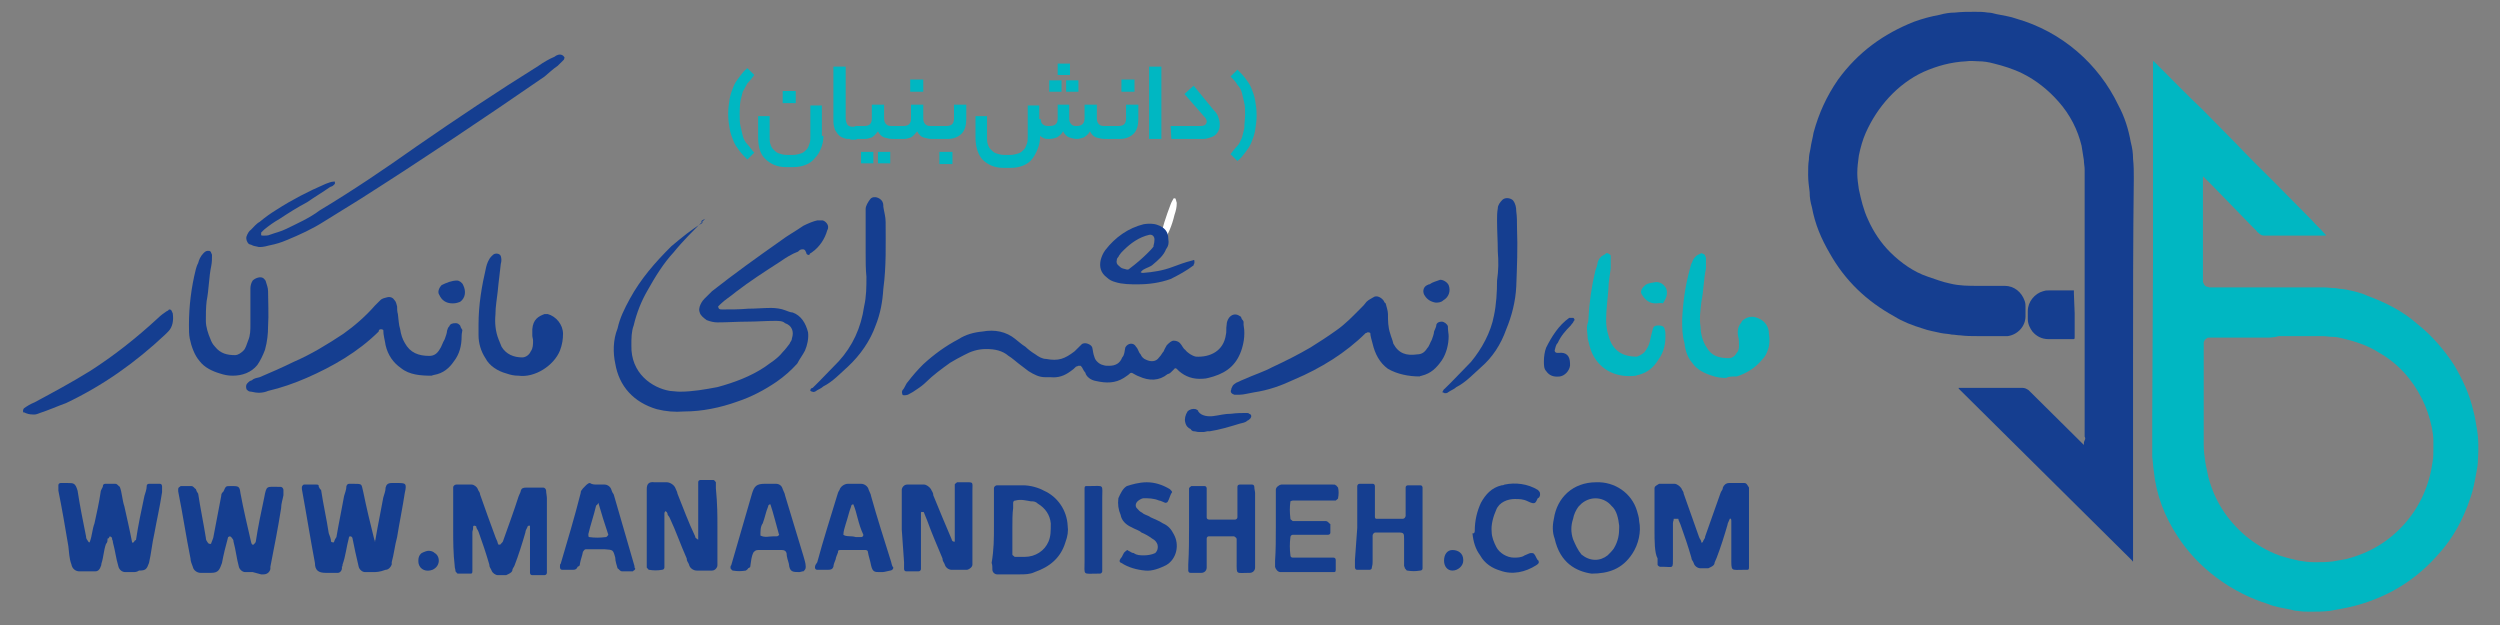 <svg xmlns="http://www.w3.org/2000/svg" xmlns:xlink="http://www.w3.org/1999/xlink" width="140" height="35" xml:space="preserve"><rect width="100%" height="100%" fill="#808080" stroke="none"/>  <g transform="translate(-721 -233)">    <path d="M119.493 14.494C119.493 10.828 119.493 7.162 119.493 3.496 119.493 3.41 119.493 3.368 119.493 3.325L119.493 3.325C119.493 3.325 119.493 3.325 119.536 3.325 119.578 3.368 119.621 3.41 119.664 3.453 120.516 4.306 121.369 5.201 122.222 6.011 122.861 6.65 123.5 7.332 124.097 7.929 124.779 8.654 125.504 9.379 126.229 10.103L128.318 12.235C128.531 12.491 128.787 12.704 129 12.96 129.042 13.002 129.042 13.002 129.085 13.045 129.085 13.045 129.085 13.045 129.085 13.088 129.085 13.13 129.085 13.088 129.085 13.088 129.042 13.088 128.957 13.088 128.957 13.088L126.612 13.088C126.357 13.088 126.058 13.088 125.802 13.088 125.76 13.088 125.717 13.088 125.675 13.088 125.547 13.088 125.461 13.045 125.376 12.96 125.334 12.917 125.248 12.874 125.248 12.832 125.163 12.746 125.12 12.704 125.035 12.619 124.268 11.809 123.5 11.041 122.733 10.231 122.605 10.103 122.435 9.933 122.307 9.805L122.307 9.805C122.264 9.762 122.264 9.762 122.264 9.805L122.264 9.805C122.264 9.848 122.264 9.89 122.264 9.933 122.264 10.7 122.264 11.468 122.264 12.192 122.264 13.301 122.264 14.324 122.264 15.432 122.264 15.518 122.264 15.56 122.264 15.603 122.264 15.645 122.264 15.731 122.307 15.773 122.349 15.901 122.435 15.944 122.477 15.944 122.52 15.944 122.605 15.986 122.605 15.986 122.648 15.986 122.733 15.986 122.733 15.986 123.287 15.986 123.841 15.986 124.353 15.986 125.461 15.986 126.527 15.986 127.636 15.986 128.062 15.986 128.488 15.986 128.957 15.986 129.17 15.986 129.383 16.029 129.639 16.029 129.81 16.072 130.023 16.072 130.236 16.114 130.62 16.2 131.046 16.285 131.387 16.455 132.41 16.839 133.348 17.308 134.158 18.033 134.968 18.672 135.65 19.482 136.204 20.335 136.673 21.145 137.057 21.955 137.27 22.893 137.355 23.191 137.398 23.489 137.441 23.745 137.568 24.385 137.568 25.024 137.526 25.663 137.526 25.877 137.483 26.133 137.441 26.346 137.355 26.815 137.27 27.326 137.1 27.795 136.716 28.946 136.162 30.012 135.352 30.907 134.286 32.143 133.007 33.039 131.43 33.593 130.961 33.763 130.449 33.891 129.98 33.977 129.767 34.019 129.511 34.062 129.298 34.104 128.915 34.147 128.573 34.147 128.19 34.147 127.977 34.147 127.763 34.147 127.55 34.104 127.422 34.104 127.209 34.062 127.081 34.019 126.698 33.934 126.271 33.891 125.888 33.721 123.841 33.081 122.008 31.717 120.857 29.927 120.133 28.818 119.664 27.582 119.536 26.26 119.493 26.005 119.493 25.749 119.451 25.493 119.451 25.323 119.451 25.109 119.451 24.896 119.451 24.342 119.451 23.788 119.451 23.276L119.493 14.494 119.493 14.494ZM125.76 18.8C124.779 18.8 123.756 18.8 122.776 18.8 122.69 18.8 122.648 18.8 122.605 18.8 122.563 18.8 122.477 18.8 122.477 18.843 122.392 18.885 122.349 18.928 122.349 18.971 122.307 19.013 122.307 19.098 122.307 19.098 122.307 19.184 122.307 19.226 122.307 19.312 122.307 20.164 122.307 21.102 122.307 21.955 122.307 22.893 122.307 23.873 122.307 24.811 122.307 25.152 122.349 25.408 122.392 25.749 122.435 26.047 122.52 26.346 122.563 26.601 122.904 27.923 123.586 28.989 124.609 29.884 125.163 30.353 125.802 30.737 126.485 30.992 126.868 31.12 127.209 31.206 127.593 31.291 127.849 31.333 128.147 31.376 128.403 31.376 128.446 31.376 128.488 31.376 128.531 31.376 128.872 31.376 129.128 31.376 129.469 31.333 129.724 31.291 129.938 31.248 130.193 31.206 131.515 30.864 132.581 30.225 133.476 29.202 134.329 28.221 134.84 27.028 135.011 25.749 135.053 25.536 135.053 25.28 135.053 25.067 135.053 24.896 135.053 24.726 135.053 24.555 135.053 24.299 135.011 24.086 134.968 23.83 134.84 23.234 134.67 22.722 134.414 22.21 133.86 21.102 133.05 20.207 131.984 19.61 131.387 19.226 130.705 19.013 130.023 18.843 129.852 18.8 129.639 18.757 129.469 18.757 129.298 18.757 129.085 18.715 128.872 18.715 128.488 18.715 128.19 18.715 127.806 18.715 127.38 18.715 126.953 18.715 126.485 18.715 126.186 18.8 125.973 18.8 125.76 18.8L125.76 18.8Z" fill="#00B7C2" transform="matrix(1.009 0 0 1 721 233.107)"></path>    <path d="M118.385 20.164C118.385 23.83 118.385 27.539 118.385 31.206 118.385 31.248 118.385 31.333 118.385 31.333L118.385 31.333 118.385 31.333C118.385 31.333 118.342 31.333 118.342 31.291 118.3 31.248 118.257 31.206 118.214 31.163L108.836 21.784C108.793 21.741 108.75 21.699 108.708 21.656 108.708 21.656 108.708 21.656 108.708 21.614 108.708 21.571 108.708 21.614 108.708 21.614 108.75 21.614 108.793 21.614 108.793 21.614L112.203 21.614C112.203 21.614 112.203 21.614 112.246 21.614 112.374 21.614 112.459 21.656 112.587 21.741L112.63 21.784C112.758 21.912 112.843 21.997 112.971 22.125 113.738 22.893 114.505 23.66 115.273 24.427 115.315 24.47 115.358 24.512 115.401 24.555L115.401 24.555C115.486 24.64 115.571 24.726 115.656 24.811L115.656 24.811 115.656 24.811C115.656 24.811 115.656 24.811 115.656 24.768 115.656 24.683 115.656 24.64 115.699 24.555 115.742 24.47 115.742 24.427 115.699 24.342 115.699 24.214 115.699 24.172 115.699 24.044 115.699 20.846 115.699 17.649 115.699 14.494 115.699 12.96 115.699 11.468 115.699 9.933 115.699 9.762 115.699 9.549 115.699 9.379 115.699 9.208 115.656 9.038 115.656 8.867 115.614 8.569 115.571 8.313 115.529 8.057 115.315 7.162 114.889 6.309 114.25 5.585 113.695 4.945 113.013 4.391 112.246 4.007 111.734 3.751 111.18 3.581 110.669 3.453 110.37 3.368 110.072 3.325 109.816 3.325 109.603 3.325 109.347 3.283 109.134 3.325 108.281 3.368 107.514 3.581 106.747 3.922 105.297 4.604 104.189 5.883 103.549 7.332 103.379 7.716 103.251 8.185 103.166 8.611 103.123 8.952 103.08 9.251 103.08 9.592 103.08 9.89 103.123 10.189 103.166 10.487 103.294 11.084 103.421 11.638 103.677 12.192 103.976 12.874 104.402 13.514 104.914 14.025 105.51 14.622 106.235 15.134 107.002 15.39 107.386 15.518 107.812 15.688 108.239 15.773 108.75 15.901 109.262 15.901 109.773 15.901 110.114 15.901 110.413 15.901 110.754 15.901 110.924 15.901 111.095 15.901 111.265 15.901 111.777 15.901 112.203 16.242 112.374 16.754 112.417 16.882 112.417 16.967 112.417 17.095 112.417 17.265 112.417 17.479 112.417 17.606 112.417 18.161 111.99 18.63 111.436 18.715 111.351 18.715 111.308 18.715 111.265 18.715 110.754 18.715 110.242 18.715 109.731 18.715 109.39 18.715 109.134 18.715 108.793 18.672 108.665 18.672 108.452 18.63 108.324 18.63 108.153 18.587 107.94 18.587 107.727 18.544 107.386 18.459 107.045 18.416 106.704 18.288 106.15 18.118 105.596 17.905 105.127 17.606 103.592 16.754 102.398 15.603 101.546 14.068 101.077 13.258 100.736 12.448 100.565 11.51 100.48 11.212 100.437 10.956 100.437 10.658 100.395 10.317 100.352 10.018 100.352 9.677 100.352 9.379 100.352 9.08 100.395 8.825 100.395 8.611 100.437 8.441 100.48 8.228 100.523 7.887 100.608 7.631 100.651 7.332 100.949 6.224 101.375 5.286 102.015 4.348 103.123 2.814 104.53 1.79 106.235 1.108 106.704 0.938 107.173 0.81 107.642 0.725 107.94 0.639 108.239 0.597 108.495 0.597 108.878 0.554 109.219 0.554 109.603 0.554 109.859 0.554 110.072 0.554 110.328 0.597 110.456 0.597 110.669 0.639 110.797 0.682 111.18 0.767 111.564 0.81 111.905 0.938 114.42 1.663 116.466 3.453 117.575 5.798 117.916 6.437 118.129 7.119 118.257 7.844 118.342 8.185 118.385 8.441 118.385 8.782 118.427 9.166 118.427 9.507 118.427 9.89 118.385 13.343 118.385 16.754 118.385 20.164L118.385 20.164Z" fill="#153E90" transform="matrix(1.009 0 0 1 721 233.107)"></path>    <path d="M115.145 17.436C115.145 17.862 115.145 18.288 115.145 18.757 115.145 18.885 115.145 18.885 115.017 18.885 114.591 18.885 114.164 18.885 113.695 18.885 113.312 18.885 113.013 18.715 112.8 18.459 112.672 18.288 112.544 18.033 112.544 17.777 112.544 17.606 112.544 17.436 112.544 17.308 112.544 16.796 112.928 16.328 113.397 16.2 113.525 16.157 113.568 16.157 113.695 16.157 114.122 16.157 114.548 16.157 115.017 16.157 115.06 16.157 115.06 16.157 115.102 16.157L115.102 16.157 115.102 16.2C115.102 16.242 115.102 16.285 115.102 16.328L115.145 17.436 115.145 17.436Z" fill="#153E90" transform="matrix(1.009 0 0 1 721 233.107)"></path>    <path d="M25.152 29.543C25.152 28.946 25.152 28.221 25.152 27.582 25.152 27.454 25.152 27.326 25.152 27.198 25.152 27.07 25.28 27.028 25.323 27.028 25.621 27.028 25.919 27.028 26.175 27.028 26.303 27.028 26.474 27.156 26.516 27.284 26.559 27.411 26.644 27.454 26.644 27.582 26.942 28.434 27.198 29.159 27.497 29.969 27.539 30.097 27.625 30.225 27.625 30.31L27.667 30.395C27.71 30.395 27.795 30.395 27.795 30.353 27.838 30.31 27.923 30.225 27.923 30.182 28.221 29.33 28.52 28.52 28.776 27.71 28.818 27.582 28.904 27.454 28.904 27.369 28.946 27.241 29.031 27.198 29.202 27.198 29.5 27.198 29.799 27.198 30.14 27.198 30.268 27.198 30.31 27.326 30.31 27.369 30.31 27.497 30.353 27.667 30.353 27.795 30.353 28.648 30.353 29.372 30.353 30.225 30.353 30.694 30.353 31.163 30.353 31.632 30.353 31.76 30.353 31.802 30.353 31.973 30.353 32.016 30.31 32.101 30.225 32.101 29.969 32.101 29.799 32.101 29.543 32.101 29.415 32.101 29.415 31.973 29.415 31.973 29.415 31.845 29.415 31.802 29.415 31.632 29.415 31.035 29.415 30.353 29.415 29.799 29.415 29.671 29.415 29.543 29.415 29.458L29.415 29.33C29.372 29.33 29.287 29.33 29.287 29.372 29.244 29.5 29.159 29.585 29.159 29.713 28.989 30.31 28.776 30.992 28.562 31.547 28.52 31.674 28.434 31.717 28.434 31.845 28.392 31.973 28.264 32.016 28.093 32.101 27.966 32.101 27.752 32.101 27.625 32.101 27.497 32.101 27.326 31.973 27.284 31.845 27.241 31.717 27.156 31.674 27.156 31.504 26.985 30.907 26.772 30.268 26.559 29.671 26.516 29.543 26.431 29.5 26.431 29.372 26.431 29.372 26.388 29.33 26.303 29.33 26.303 29.33 26.303 29.33 26.26 29.372 26.26 29.5 26.26 29.543 26.218 29.671 26.218 30.268 26.218 30.95 26.218 31.504 26.218 31.632 26.218 31.76 26.218 31.888 26.218 32.016 26.175 32.016 26.09 32.016 25.834 32.016 25.621 32.016 25.408 32.016 25.365 32.016 25.365 31.973 25.28 31.888 25.28 31.76 25.237 31.717 25.237 31.589 25.152 30.864 25.152 30.182 25.152 29.543Z" fill="#153E90" transform="matrix(1.009 0 0 1 721 233.107)"></path>    <path d="M91.826 29.585C91.826 28.989 91.826 28.264 91.826 27.625 91.826 27.497 91.826 27.369 91.826 27.241 91.826 27.113 91.954 27.07 92.082 26.985 92.38 26.985 92.636 26.985 92.934 26.985 93.062 26.985 93.233 27.113 93.318 27.241 93.361 27.369 93.446 27.411 93.446 27.539 93.744 28.392 94 29.117 94.299 29.969 94.341 30.097 94.427 30.14 94.427 30.268 94.427 30.268 94.469 30.31 94.469 30.268 94.469 30.268 94.512 30.268 94.512 30.225 94.554 30.097 94.64 30.055 94.64 29.927 94.938 29.074 95.194 28.349 95.492 27.497 95.535 27.369 95.62 27.326 95.62 27.198 95.663 27.07 95.791 26.942 95.961 26.942 96.26 26.942 96.558 26.942 96.814 26.942 96.942 26.942 96.984 27.07 97.07 27.198 97.07 27.326 97.07 27.369 97.07 27.497 97.07 28.818 97.07 30.182 97.07 31.504 97.07 31.632 97.07 31.632 97.07 31.674 97.07 31.802 97.027 31.802 96.942 31.802 96.899 31.802 96.814 31.802 96.814 31.802 96.046 31.802 96.089 31.93 96.089 31.078 96.089 30.481 96.089 29.756 96.089 29.074 96.089 29.031 96.089 28.946 96.046 28.946 96.046 28.904 96.004 28.946 96.004 28.946 95.961 29.074 95.876 29.202 95.876 29.287 95.705 29.884 95.492 30.566 95.279 31.12 95.236 31.248 95.151 31.376 95.151 31.461 95.109 31.589 94.981 31.632 94.81 31.717 94.682 31.717 94.512 31.717 94.384 31.717 94.213 31.717 94.043 31.589 94 31.419 93.957 31.291 93.872 31.248 93.872 31.12 93.702 30.523 93.489 29.884 93.275 29.287 93.233 29.159 93.148 29.031 93.148 28.946L92.934 28.946 92.892 28.946C92.892 29.074 92.849 29.074 92.849 29.202 92.849 29.799 92.849 30.438 92.849 31.035 92.849 31.802 92.892 31.632 92.252 31.632 92.21 31.632 92.124 31.632 92.124 31.632 92.124 31.632 91.996 31.589 91.996 31.504 91.996 31.376 91.996 31.333 91.996 31.163 91.826 30.864 91.826 30.182 91.826 29.585Z" fill="#153E90" transform="matrix(1.009 0 0 1 721 233.107)"></path>    <path d="M14.025 31.93C13.898 31.93 13.727 31.93 13.599 31.93 13.471 31.93 13.301 31.802 13.258 31.632 13.13 31.163 13.088 30.694 12.96 30.225 12.96 30.097 12.917 30.097 12.832 29.969 12.832 29.969 12.789 29.969 12.789 29.927 12.746 29.927 12.746 29.927 12.661 29.969 12.533 30.438 12.405 30.95 12.32 31.419 12.192 31.76 12.15 31.973 11.723 31.973 11.553 31.973 11.297 31.973 11.127 31.973 10.956 31.973 10.743 31.845 10.7 31.632 10.658 31.504 10.572 31.333 10.572 31.163 10.317 29.884 10.146 28.69 9.89 27.411 9.89 27.369 9.89 27.284 9.89 27.284 9.89 27.156 10.018 27.156 10.018 27.113 10.189 27.113 10.402 27.113 10.615 27.113 10.743 27.113 10.786 27.241 10.871 27.284 10.913 27.411 10.913 27.411 10.999 27.539 11.127 28.392 11.297 29.202 11.425 30.012 11.425 30.14 11.468 30.182 11.553 30.31 11.553 30.31 11.595 30.353 11.681 30.353 11.681 30.353 11.723 30.353 11.723 30.31 11.766 30.182 11.851 30.012 11.851 29.927 11.979 29.202 12.15 28.392 12.278 27.667 12.278 27.539 12.32 27.497 12.405 27.411 12.533 27.113 12.533 27.113 12.789 27.113L12.917 27.113C13.258 27.113 13.301 27.156 13.343 27.497 13.514 28.434 13.727 29.33 13.94 30.268 13.983 30.395 13.983 30.395 14.068 30.395 14.111 30.353 14.196 30.268 14.196 30.225 14.324 29.372 14.494 28.562 14.665 27.752 14.793 27.07 14.793 27.156 15.432 27.156 15.475 27.156 15.56 27.156 15.56 27.156 15.688 27.156 15.731 27.284 15.731 27.326L15.731 27.326C15.731 27.454 15.731 27.497 15.731 27.625 15.688 27.88 15.603 28.093 15.603 28.349 15.432 29.458 15.219 30.523 15.006 31.632 15.006 31.674 15.006 31.76 15.006 31.76 14.963 31.93 14.835 32.058 14.622 32.058 14.58 32.058 14.494 32.058 14.494 32.058L14.025 31.93 14.025 31.93Z" fill="#153E90" transform="matrix(1.009 0 0 1 721 233.107)"></path>    <path d="M20.676 31.93C20.548 31.93 20.377 31.93 20.25 31.93 20.122 31.93 19.951 31.802 19.908 31.632 19.78 31.078 19.653 30.523 19.567 30.055 19.567 30.012 19.525 29.927 19.439 29.927L19.397 29.927C19.397 29.969 19.354 29.969 19.354 30.055 19.226 30.523 19.184 31.035 19.013 31.504 19.013 31.547 19.013 31.632 18.971 31.632 19.013 31.802 18.885 31.973 18.757 31.973 18.502 31.973 18.288 31.973 18.075 31.973 17.692 31.973 17.479 31.845 17.479 31.419 17.223 30.055 17.01 28.69 16.754 27.284 16.754 27.241 16.754 27.156 16.754 27.156 16.754 27.156 16.796 27.028 16.882 27.028 17.137 27.028 17.351 27.028 17.564 27.028 17.692 27.028 17.692 27.07 17.692 27.156 17.734 27.198 17.734 27.284 17.82 27.326 17.947 28.179 18.118 28.904 18.246 29.756 18.288 29.884 18.374 30.055 18.374 30.225 18.374 30.225 18.416 30.268 18.502 30.268 18.502 30.268 18.544 30.268 18.544 30.225 18.587 30.097 18.587 30.097 18.672 29.969 18.8 29.202 18.971 28.392 19.098 27.667 19.141 27.497 19.226 27.326 19.226 27.113 19.269 26.985 19.354 26.985 19.397 26.985 19.482 26.985 19.525 26.985 19.567 26.985 20.164 26.985 20.036 26.985 20.164 27.454 20.335 28.307 20.548 29.202 20.761 30.055 20.761 30.097 20.804 30.182 20.804 30.182 20.804 30.31 20.804 30.182 20.846 30.182L20.804 30.182C20.804 30.182 20.846 30.14 20.846 30.055 20.974 29.287 21.145 28.477 21.273 27.752 21.315 27.582 21.401 27.411 21.401 27.198 21.443 27.028 21.528 26.942 21.741 26.942L22.04 26.942C22.509 26.942 22.594 26.942 22.466 27.497 22.338 28.349 22.168 29.159 22.04 29.969 21.912 30.438 21.869 30.907 21.741 31.376 21.741 31.419 21.741 31.504 21.741 31.504 21.699 31.632 21.571 31.802 21.401 31.802 21.059 31.93 20.889 31.93 20.676 31.93L20.676 31.93Z" fill="#153E90" transform="matrix(1.009 0 0 1 721 233.107)"></path>    <path d="M7.375 31.93C7.247 31.93 7.077 31.93 6.949 31.93 6.778 31.93 6.608 31.802 6.565 31.589 6.437 31.163 6.395 30.737 6.267 30.268 6.267 30.14 6.224 30.14 6.224 30.097 6.224 29.969 6.181 29.969 6.096 29.927 6.054 29.969 6.054 30.055 5.968 30.055 5.968 30.182 5.968 30.268 5.883 30.353 5.755 30.694 5.755 31.078 5.627 31.461 5.627 31.589 5.585 31.589 5.585 31.632 5.542 31.76 5.457 31.888 5.286 31.888L5.244 31.888C4.945 31.888 4.689 31.888 4.391 31.888 4.22 31.888 4.007 31.76 3.965 31.504 3.837 31.163 3.837 30.822 3.794 30.481 3.624 29.458 3.453 28.434 3.24 27.369 3.24 27.241 3.24 27.198 3.24 27.07 3.24 26.942 3.368 26.942 3.368 26.942 3.496 26.942 3.624 26.942 3.751 26.942 4.093 26.942 4.178 26.942 4.306 27.369 4.434 28.221 4.604 29.074 4.775 29.927 4.775 30.055 4.817 30.097 4.902 30.225 4.902 30.225 4.902 30.225 4.945 30.268 4.945 30.268 4.988 30.268 4.988 30.225 5.116 29.884 5.116 29.543 5.244 29.202 5.371 28.605 5.499 28.051 5.585 27.454 5.585 27.326 5.712 27.198 5.712 27.113 5.712 26.985 5.84 26.985 5.84 26.985 6.011 26.985 6.181 26.985 6.395 26.985 6.522 26.985 6.565 27.113 6.65 27.156 6.778 27.497 6.778 27.88 6.906 28.264 7.034 28.861 7.205 29.585 7.332 30.268 7.332 30.268 7.332 30.31 7.375 30.268L7.418 30.268C7.46 30.225 7.46 30.14 7.546 30.14 7.673 29.287 7.844 28.477 8.015 27.667 8.057 27.497 8.142 27.326 8.142 27.113 8.142 26.985 8.27 26.985 8.27 26.985 8.441 26.985 8.697 26.985 8.867 26.985 8.995 26.985 8.995 27.113 8.995 27.156 8.995 27.284 8.995 27.326 8.995 27.454 8.867 28.307 8.697 29.031 8.569 29.756 8.441 30.31 8.398 30.864 8.27 31.419 8.142 31.76 8.1 31.845 7.716 31.845 7.588 31.93 7.503 31.93 7.375 31.93L7.375 31.93Z" fill="#153E90" transform="matrix(1.009 0 0 1 721 233.107)"></path>    <path d="M39.817 29.33C39.817 29.927 39.817 30.609 39.817 31.163 39.817 31.291 39.817 31.419 39.817 31.547 39.817 31.674 39.689 31.845 39.518 31.845 39.22 31.845 38.922 31.845 38.666 31.845 38.495 31.845 38.282 31.717 38.239 31.504 38.197 31.376 38.112 31.333 38.112 31.163 37.771 30.395 37.515 29.628 37.174 28.904 37.131 28.776 37.046 28.776 37.046 28.648 37.003 28.52 36.918 28.52 36.918 28.52 36.918 28.562 36.875 28.562 36.875 28.648 36.875 28.776 36.875 28.904 36.875 29.031 36.875 29.799 36.875 30.609 36.875 31.333 36.875 31.461 36.875 31.504 36.875 31.674 36.875 31.717 36.833 31.802 36.748 31.802 36.492 31.845 36.279 31.845 36.023 31.802 35.98 31.802 35.98 31.76 35.895 31.674 35.895 31.547 35.895 31.504 35.895 31.376 35.895 30.779 35.895 30.14 35.895 29.543L35.895 27.454C35.895 27.326 35.895 27.326 35.895 27.284 35.895 26.985 36.023 26.857 36.321 26.9 36.577 26.9 36.79 26.9 37.003 26.9 37.174 26.9 37.387 27.028 37.472 27.198 37.515 27.326 37.6 27.454 37.6 27.539 37.941 28.392 38.197 29.117 38.581 29.927 38.581 30.055 38.709 30.055 38.709 30.097 38.751 30.097 38.751 30.14 38.751 30.097 38.751 29.969 38.751 29.927 38.751 29.799 38.751 28.946 38.751 28.093 38.751 27.241 38.751 27.113 38.751 27.07 38.751 26.9 38.751 26.772 38.879 26.772 38.879 26.772 39.05 26.772 39.263 26.772 39.476 26.772 39.518 26.772 39.604 26.772 39.604 26.772 39.646 26.772 39.732 26.9 39.732 26.9 39.732 27.028 39.732 27.07 39.732 27.241 39.817 28.136 39.817 28.776 39.817 29.33Z" fill="#153E90" transform="matrix(1.009 0 0 1 721 233.107)"></path>    <path d="M50.048 29.543 50.048 27.71C50.048 27.582 50.048 27.454 50.048 27.326 50.048 27.198 50.176 27.028 50.347 27.028 50.645 27.028 50.943 27.028 51.284 27.028 51.412 27.028 51.583 27.156 51.668 27.284 51.711 27.411 51.796 27.454 51.796 27.625 52.137 28.477 52.478 29.287 52.819 30.097 52.819 30.14 52.862 30.225 52.947 30.225 52.99 30.225 52.99 30.225 52.99 30.225 52.99 30.097 52.99 30.055 52.99 29.927 52.99 29.074 52.99 28.221 52.99 27.369 52.99 27.241 52.99 27.198 52.99 27.028 52.99 26.985 53.032 26.985 53.117 26.9 53.245 26.9 53.373 26.9 53.501 26.9 54.055 26.9 53.97 26.857 53.97 27.369 53.97 28.648 53.97 29.841 53.97 31.12 53.97 31.248 53.97 31.376 53.97 31.504 53.97 31.632 53.842 31.76 53.672 31.802 53.373 31.802 53.075 31.802 52.819 31.802 52.649 31.802 52.478 31.674 52.435 31.504 52.393 31.376 52.308 31.333 52.308 31.163 52.009 30.438 51.711 29.756 51.455 29.031 51.412 28.904 51.327 28.733 51.284 28.605 51.284 28.562 51.242 28.562 51.157 28.562L51.157 28.562C51.157 28.562 51.114 28.562 51.114 28.605 51.114 28.733 51.114 28.861 51.114 28.989 51.114 29.841 51.114 30.566 51.114 31.419 51.114 31.547 51.114 31.589 51.114 31.76 51.114 31.802 51.071 31.888 50.986 31.888 50.73 31.888 50.56 31.888 50.304 31.888 50.176 31.888 50.176 31.76 50.176 31.76 50.176 31.632 50.176 31.504 50.176 31.376L50.048 29.543Z" fill="#153E90" transform="matrix(1.009 0 0 1 721 233.107)"></path>    <path d="M88.586 26.9C89.609 26.857 90.547 27.497 90.846 28.477 90.888 28.648 90.973 28.861 90.973 29.074 91.101 29.671 90.931 30.395 90.59 30.907 90.035 31.76 89.268 32.016 88.33 32.016 87.478 31.888 86.582 31.419 86.284 30.055 86.156 29.713 86.156 29.33 86.241 28.946 86.412 27.752 87.307 26.9 88.586 26.9ZM89.865 29.458C89.865 29.415 89.865 29.33 89.865 29.33 89.822 28.946 89.737 28.477 89.439 28.221 89.055 27.752 88.33 27.625 87.776 28.093 87.648 28.221 87.648 28.221 87.606 28.264 87.478 28.434 87.35 28.69 87.307 28.946 87.179 29.33 87.179 29.713 87.307 30.097 87.435 30.395 87.563 30.694 87.776 30.95 88.245 31.333 88.799 31.333 89.225 30.992 89.353 30.864 89.481 30.737 89.567 30.609 89.822 30.182 89.865 29.799 89.865 29.458L89.865 29.458Z" fill="#153E90" transform="matrix(1.009 0 0 1 721 233.107)"></path>    <path d="M55.164 29.372C55.164 28.776 55.164 28.221 55.164 27.625 55.164 27.497 55.164 27.369 55.164 27.241 55.164 27.113 55.292 27.07 55.334 27.07 55.377 27.07 55.462 27.07 55.462 27.07 55.889 27.07 56.315 27.07 56.784 27.07 57.167 27.07 57.636 27.198 57.935 27.369 58.702 27.71 59.214 28.477 59.256 29.33 59.299 29.628 59.256 29.927 59.128 30.268 58.873 31.12 58.276 31.632 57.423 31.93 57.167 32.058 56.869 32.058 56.571 32.058 56.187 32.058 55.846 32.058 55.462 32.058 55.42 32.058 55.334 32.058 55.334 32.058 55.206 32.058 55.078 31.93 55.078 31.802 55.078 31.674 55.078 31.504 55.036 31.419 55.164 30.651 55.164 30.055 55.164 29.372ZM56.187 29.458 56.187 29.458C56.187 29.884 56.187 30.31 56.187 30.779 56.187 30.907 56.187 30.907 56.187 30.95 56.187 30.992 56.23 30.992 56.315 31.078 56.485 31.078 56.656 31.078 56.869 31.078 57.466 31.078 57.977 30.737 58.191 30.225 58.319 29.927 58.319 29.628 58.319 29.202 58.276 28.733 58.02 28.349 57.594 28.093 57.466 27.966 57.338 27.966 57.21 27.966 56.954 27.923 56.656 27.838 56.358 27.923 56.23 27.923 56.23 28.051 56.23 28.051 56.23 28.179 56.23 28.221 56.23 28.349 56.187 28.648 56.187 29.074 56.187 29.458Z" fill="#153E90" transform="matrix(1.009 0 0 1 721 233.107)"></path>    <path d="M65.992 29.458C65.992 28.776 65.992 28.093 65.992 27.411 65.992 27.284 65.992 27.284 65.992 27.241 65.992 27.198 66.12 27.113 66.12 27.113 66.376 27.113 66.589 27.113 66.845 27.113 66.972 27.113 66.972 27.241 66.972 27.241 66.972 27.369 66.972 27.411 66.972 27.582 66.972 27.966 66.972 28.349 66.972 28.733 66.972 28.776 66.972 28.861 66.972 28.861 66.972 28.989 67.1 28.989 67.1 28.989 67.569 28.989 68.081 28.989 68.55 28.989 68.592 28.989 68.678 28.946 68.678 28.861 68.678 28.733 68.678 28.69 68.678 28.52 68.678 28.136 68.678 27.667 68.678 27.284 68.678 27.241 68.678 27.156 68.678 27.156 68.678 27.028 68.806 27.028 68.806 27.028 69.061 27.028 69.275 27.028 69.488 27.028 69.615 27.028 69.615 27.156 69.615 27.156 69.615 27.284 69.658 27.411 69.658 27.497 69.658 28.349 69.658 29.159 69.658 30.055L69.658 31.376C69.658 31.504 69.658 31.547 69.658 31.674 69.658 31.845 69.53 31.973 69.36 31.973L69.317 31.973C68.592 31.973 68.635 32.101 68.635 31.376 68.635 30.992 68.635 30.609 68.635 30.225 68.635 30.182 68.635 30.097 68.635 30.097 68.635 29.969 68.507 29.969 68.507 29.927 68.038 29.927 67.569 29.927 67.1 29.927 66.972 29.927 66.972 30.055 66.972 30.055L66.972 30.055C66.972 30.438 66.972 30.822 66.972 31.206 66.972 31.333 66.972 31.547 66.972 31.674 66.972 31.845 66.845 31.973 66.674 31.973 66.504 31.973 66.29 31.973 66.077 31.973 65.949 31.973 65.949 31.845 65.949 31.845 65.949 31.717 65.949 31.674 65.949 31.504 65.992 30.779 65.992 30.055 65.992 29.458L65.992 29.458Z" fill="#153E90" transform="matrix(1.009 0 0 1 721 233.107)"></path>    <path d="M75.328 29.458C75.328 28.776 75.328 28.093 75.328 27.411 75.328 27.284 75.328 27.241 75.328 27.113 75.328 27.07 75.371 26.985 75.456 26.985 75.712 26.985 75.925 26.985 76.181 26.985 76.308 26.985 76.308 27.113 76.308 27.113 76.308 27.241 76.308 27.284 76.308 27.411 76.308 27.752 76.308 28.093 76.308 28.434 76.308 28.562 76.308 28.69 76.308 28.818 76.308 28.946 76.351 28.946 76.436 28.946 76.905 28.946 77.374 28.946 77.843 28.946 77.971 28.946 78.014 28.818 78.014 28.776 78.014 28.392 78.014 28.008 78.014 27.625 78.014 27.497 78.014 27.326 78.014 27.198 78.014 27.07 78.142 27.07 78.142 27.07 78.397 27.07 78.611 27.07 78.824 27.07 78.952 27.07 78.952 27.198 78.952 27.198 78.952 27.326 78.952 27.326 78.952 27.369 78.952 28.776 78.952 30.14 78.952 31.547 78.952 31.674 78.952 31.674 78.952 31.717 78.952 31.845 78.824 31.845 78.824 31.845 78.568 31.888 78.355 31.888 78.099 31.845 78.056 31.845 78.056 31.802 77.971 31.717 77.971 31.674 77.928 31.589 77.928 31.589 77.928 31.461 77.928 31.333 77.928 31.206 77.928 30.822 77.928 30.481 77.928 30.097 77.928 29.756 77.928 29.713 77.587 29.713 77.246 29.713 76.863 29.713 76.479 29.713 76.436 29.713 76.351 29.713 76.351 29.713 76.223 29.713 76.181 29.841 76.181 29.884 76.181 30.353 76.181 30.864 76.181 31.333 76.181 31.461 76.181 31.504 76.138 31.674 76.138 31.802 76.01 31.802 76.01 31.802 75.754 31.802 75.541 31.802 75.328 31.802 75.2 31.802 75.2 31.674 75.2 31.632 75.2 31.504 75.2 31.376 75.2 31.248L75.328 29.458Z" fill="#153E90" transform="matrix(1.009 0 0 1 721 233.107)"></path>    <path d="M70.809 29.458C70.809 28.861 70.809 28.307 70.809 27.71 70.809 27.582 70.809 27.454 70.809 27.326 70.809 27.198 70.937 27.07 71.108 27.028 71.15 27.028 71.236 27.028 71.236 27.028 72.173 27.028 73.069 27.028 73.964 27.028 74.092 27.028 74.092 27.028 74.134 27.07 74.177 27.07 74.177 27.113 74.262 27.198 74.305 27.369 74.305 27.582 74.262 27.795 74.262 27.838 74.22 27.838 74.134 27.923 74.007 27.923 73.964 27.923 73.836 27.923 73.239 27.923 72.728 27.923 72.088 27.923 71.96 27.923 71.918 27.923 71.747 27.923 71.704 27.923 71.619 27.966 71.619 27.966 71.576 28.307 71.576 28.562 71.619 28.946 71.619 28.989 71.662 28.989 71.747 29.074 71.875 29.074 71.875 29.074 71.918 29.074 72.301 29.074 72.77 29.074 73.154 29.074 73.282 29.074 73.452 29.074 73.58 29.074 73.708 29.074 73.751 29.202 73.836 29.244 73.836 29.244 73.836 29.244 73.836 29.287 73.836 29.415 73.836 29.585 73.836 29.713 73.836 29.841 73.708 29.841 73.708 29.841 73.58 29.841 73.537 29.841 73.367 29.841 72.941 29.841 72.514 29.841 72.046 29.841 71.918 29.841 71.875 29.841 71.747 29.841 71.704 29.841 71.619 29.884 71.619 29.969 71.576 30.31 71.576 30.651 71.619 30.992 71.619 31.12 71.747 31.12 71.747 31.12 71.875 31.12 72.003 31.12 72.131 31.12L73.665 31.12C73.793 31.12 73.836 31.12 74.007 31.12 74.134 31.12 74.134 31.248 74.134 31.248 74.134 31.419 74.134 31.589 74.134 31.802 74.134 31.93 74.092 31.93 74.007 31.93 73.879 31.93 73.879 31.93 73.836 31.93L71.236 31.93C71.108 31.93 71.108 31.93 71.065 31.93 70.937 31.93 70.809 31.802 70.767 31.632 70.767 31.504 70.767 31.461 70.767 31.291 70.809 30.737 70.809 30.055 70.809 29.458Z" fill="#153E90" transform="matrix(1.009 0 0 1 721 233.107)"></path>    <path d="M44.378 31.93C43.995 31.93 43.824 31.93 43.782 31.461 43.739 31.291 43.654 31.078 43.654 30.864 43.611 30.737 43.526 30.694 43.398 30.694 42.971 30.694 42.545 30.694 42.076 30.694 41.948 30.694 41.906 30.737 41.821 30.822 41.693 31.078 41.693 31.291 41.65 31.547 41.65 31.674 41.607 31.674 41.522 31.717 41.522 31.76 41.394 31.845 41.394 31.845 41.138 31.888 40.925 31.888 40.669 31.845 40.627 31.845 40.542 31.717 40.542 31.717 40.542 31.589 40.542 31.589 40.584 31.547 40.968 30.225 41.352 28.861 41.735 27.539 41.863 27.113 41.991 26.985 42.46 26.985 42.63 26.985 42.844 26.985 43.057 26.985 43.27 26.985 43.398 27.113 43.44 27.284 43.483 27.411 43.568 27.539 43.568 27.625 43.909 28.733 44.25 29.927 44.592 31.035 44.634 31.206 44.719 31.419 44.719 31.632 44.719 31.76 44.677 31.802 44.592 31.888L44.549 31.888 44.378 31.93 44.378 31.93ZM42.758 28.136C42.63 28.136 42.63 28.264 42.63 28.264 42.503 28.562 42.46 28.861 42.332 29.202 42.204 29.372 42.204 29.628 42.204 29.884 42.46 30.012 42.673 29.927 42.929 29.927 42.971 29.927 43.057 29.927 43.057 29.927L43.099 29.927C43.227 29.927 43.27 29.799 43.227 29.799 43.057 29.202 42.929 28.648 42.758 28.136L42.758 28.136Z" fill="#153E90" transform="matrix(1.009 0 0 1 721 233.107)"></path>    <path d="M48.94 31.93 48.812 31.93C48.556 31.93 48.428 31.93 48.343 31.547 48.3 31.291 48.215 31.078 48.172 30.822 48.172 30.694 48.044 30.694 48.044 30.694 47.576 30.694 47.107 30.694 46.638 30.694 46.51 30.694 46.51 30.737 46.51 30.822 46.467 30.95 46.382 31.12 46.382 31.206 46.339 31.333 46.254 31.504 46.254 31.632 46.211 31.76 46.126 31.802 45.956 31.802 45.785 31.802 45.572 31.802 45.359 31.802 45.231 31.802 45.231 31.674 45.231 31.674 45.231 31.547 45.273 31.504 45.359 31.376 45.7 30.097 46.084 28.904 46.467 27.625 46.51 27.497 46.51 27.454 46.595 27.326 46.638 27.156 46.851 26.985 47.064 26.985 47.277 26.985 47.618 26.985 47.789 26.985 47.959 26.985 48.172 27.113 48.215 27.326 48.258 27.454 48.343 27.582 48.343 27.667 48.684 28.904 49.068 30.097 49.451 31.333 49.494 31.461 49.494 31.589 49.579 31.674 49.579 31.802 49.451 31.845 49.409 31.845 49.068 31.93 49.025 31.93 48.94 31.93L48.94 31.93ZM47.362 28.136C47.235 28.136 47.235 28.264 47.235 28.264 47.107 28.605 47.064 28.861 46.936 29.244 46.894 29.415 46.808 29.628 46.808 29.841 46.979 29.969 47.235 29.884 47.49 29.969 47.618 29.969 47.661 29.969 47.789 29.969 47.917 29.969 47.917 29.841 47.917 29.841L47.917 29.841C47.618 29.202 47.576 28.648 47.362 28.136Z" fill="#153E90" transform="matrix(1.009 0 0 1 721 233.107)"></path>    <path d="M33.124 27.028C33.252 27.028 33.422 27.028 33.55 27.028 33.721 27.028 33.891 27.156 33.934 27.326 33.977 27.454 33.977 27.454 34.062 27.582 34.445 28.904 34.829 30.268 35.213 31.589 35.213 31.632 35.213 31.717 35.255 31.717 35.255 31.845 35.127 31.845 35.127 31.888 34.957 31.888 34.744 31.888 34.531 31.888 34.403 31.888 34.36 31.76 34.275 31.717 34.232 31.547 34.147 31.333 34.147 31.12 34.019 30.651 34.019 30.694 33.55 30.651 33.209 30.651 32.868 30.651 32.527 30.651 32.399 30.651 32.399 30.779 32.356 30.779 32.314 31.035 32.229 31.206 32.186 31.461 32.186 31.589 32.143 31.589 32.058 31.632 32.016 31.76 31.93 31.802 31.802 31.802 31.632 31.802 31.419 31.802 31.206 31.802 31.078 31.802 31.078 31.674 31.078 31.632 31.078 31.504 31.078 31.504 31.12 31.461 31.504 30.14 31.888 28.861 32.229 27.497 32.229 27.369 32.271 27.369 32.356 27.241 32.484 27.113 32.612 26.942 32.74 26.942 32.868 27.028 32.996 27.028 33.124 27.028L33.124 27.028ZM33.209 28.051C33.166 28.179 33.081 28.179 33.081 28.221 32.953 28.776 32.783 29.244 32.655 29.799L32.655 29.841C32.655 29.884 32.655 29.969 32.698 29.969 32.996 30.012 33.294 30.012 33.635 29.969 33.678 29.969 33.763 29.841 33.763 29.841 33.55 29.202 33.38 28.648 33.209 28.051L33.209 28.051Z" fill="#153E90" transform="matrix(1.009 0 0 1 721 233.107)"></path>    <path d="M63.647 26.9C64.074 26.9 64.5 27.028 64.926 27.284 64.969 27.326 65.054 27.411 65.054 27.454 64.926 27.625 64.926 27.795 64.798 28.008 64.756 28.051 64.67 28.051 64.67 28.051 64.543 28.008 64.415 27.923 64.329 27.923 64.031 27.795 63.733 27.795 63.477 27.795 63.349 27.795 63.178 27.923 63.136 27.966 63.008 28.093 63.008 28.264 63.093 28.349 63.221 28.477 63.221 28.52 63.392 28.605 63.519 28.733 63.69 28.733 63.86 28.861 64.116 28.989 64.287 29.031 64.543 29.202 64.841 29.33 65.011 29.543 65.139 29.799 65.48 30.395 65.31 31.206 64.713 31.547 64.372 31.717 63.946 31.888 63.562 31.845 63.093 31.802 62.624 31.674 62.24 31.419 62.113 31.376 62.113 31.291 62.198 31.163 62.326 31.035 62.326 30.864 62.454 30.779 62.496 30.737 62.581 30.651 62.624 30.737 62.752 30.779 62.795 30.864 62.923 30.864 63.093 30.992 63.264 30.992 63.519 30.992 63.69 30.992 63.946 30.95 64.116 30.864 64.244 30.737 64.287 30.566 64.244 30.395 64.201 30.268 64.116 30.14 63.946 30.055 63.775 29.927 63.562 29.799 63.349 29.713 63.221 29.585 63.008 29.543 62.795 29.415 62.496 29.287 62.24 29.031 62.198 28.733 62.07 28.434 62.027 28.136 62.07 27.795 62.198 27.497 62.326 27.241 62.539 27.113 62.795 27.028 63.221 26.9 63.647 26.9Z" fill="#153E90" transform="matrix(1.009 0 0 1 721 233.107)"></path>    <path d="M81.85 29.628C81.85 29.031 81.978 28.52 82.192 28.051 82.447 27.582 82.788 27.198 83.343 27.07 83.47 27.07 83.47 27.028 83.513 27.028 84.11 26.9 84.792 26.985 85.346 27.326 85.474 27.454 85.474 27.454 85.474 27.625 85.431 27.752 85.431 27.752 85.346 27.795 85.218 28.051 85.218 28.179 84.792 27.966 84.536 27.838 84.323 27.838 84.067 27.838 83.684 27.838 83.215 28.008 83.044 28.434 82.874 28.818 82.746 29.287 82.788 29.671 82.788 29.969 82.916 30.268 83.044 30.523 83.215 30.864 83.641 31.12 84.025 31.12 84.195 31.12 84.451 31.12 84.621 30.992 84.749 30.95 84.877 30.864 84.963 30.864 85.09 30.864 85.09 30.864 85.133 30.907 85.261 31.035 85.261 31.206 85.389 31.291 85.431 31.419 85.389 31.461 85.261 31.547 84.664 31.93 83.939 32.101 83.257 31.845 82.831 31.717 82.405 31.461 82.149 30.992 81.893 30.651 81.765 30.225 81.723 29.756 81.85 29.799 81.85 29.628 81.85 29.628Z" fill="#153E90" transform="matrix(1.009 0 0 1 721 233.107)"></path>    <path d="M61.175 29.543C61.175 30.14 61.175 30.864 61.175 31.547 61.175 31.674 61.175 31.717 61.175 31.888 61.175 31.93 61.132 32.016 61.047 32.016 61.004 32.016 60.919 32.016 60.919 32.016 60.066 32.016 60.194 32.143 60.194 31.291 60.194 30.055 60.194 28.904 60.194 27.71 60.194 27.582 60.194 27.369 60.194 27.241 60.194 27.113 60.237 27.113 60.322 27.113 60.365 27.113 60.45 27.113 60.45 27.113 61.303 27.113 61.175 26.985 61.175 27.795 61.175 28.349 61.175 28.904 61.175 29.543Z" fill="#153E90" transform="matrix(1.009 0 0 1 721 233.107)"></path>    <path d="M23.788 30.737C23.916 30.737 24.044 30.779 24.129 30.864 24.427 31.035 24.47 31.589 24.001 31.802 23.66 31.93 23.319 31.802 23.234 31.461 23.191 31.206 23.234 30.992 23.404 30.864 23.575 30.779 23.703 30.737 23.788 30.737Z" fill="#153E90" transform="matrix(1.009 0 0 1 721 233.107)"></path>    <path d="M80.145 31.291C80.145 30.95 80.316 30.694 80.614 30.694 80.913 30.694 81.211 30.864 81.211 31.248 81.211 31.248 81.211 31.248 81.211 31.291 81.211 31.589 80.913 31.845 80.614 31.845 80.316 31.845 80.145 31.589 80.145 31.291Z" fill="#153E90" transform="matrix(1.009 0 0 1 721 233.107)"></path>    <path d="M65.31 11.254C65.31 11.51 65.267 11.681 65.182 11.937 65.054 12.491 64.841 13.045 64.5 13.514 64.5 13.514 64.457 13.514 64.372 13.514L64.372 13.471C64.372 13.429 64.372 13.343 64.372 13.343 64.5 12.661 64.713 12.022 64.969 11.34 65.011 11.212 65.097 11.084 65.139 10.999L65.182 10.999 65.225 10.999C65.267 11.041 65.267 11.127 65.31 11.254Z" fill="#FFFFFF" transform="matrix(1.009 0 0 1 721 233.107)"></path>    <path d="M39.135 12.15C38.538 12.746 37.898 13.386 37.387 14.025 36.833 14.622 36.364 15.39 35.938 16.157 35.596 16.754 35.341 17.393 35.17 18.118 35.042 18.459 35.042 18.843 35.042 19.226 35 20.804 36.193 21.614 37.174 21.784 37.302 21.784 37.515 21.827 37.728 21.827 38.453 21.827 39.135 21.699 39.817 21.571 40.755 21.315 41.65 20.974 42.417 20.463 42.758 20.207 43.142 19.994 43.44 19.61 43.568 19.482 43.696 19.312 43.824 19.141 43.867 19.013 43.952 18.971 43.952 18.843 44.08 18.459 43.952 18.118 43.568 17.99 43.44 17.862 43.227 17.862 43.014 17.862 42.46 17.862 41.991 17.905 41.479 17.905 40.925 17.905 40.371 17.947 39.817 17.947 39.646 17.947 39.433 17.905 39.22 17.82 39.05 17.692 38.879 17.564 38.836 17.393 38.794 17.265 38.794 17.223 38.836 17.052 38.879 16.924 38.964 16.754 39.092 16.626 39.22 16.498 39.391 16.328 39.518 16.2 40.755 15.219 41.991 14.324 43.312 13.386 43.696 13.088 44.165 12.832 44.592 12.533 44.847 12.405 45.146 12.278 45.359 12.235 45.487 12.235 45.529 12.235 45.657 12.235 45.828 12.278 45.998 12.491 45.956 12.661L45.956 12.661C45.956 12.704 45.956 12.704 45.913 12.789 45.785 13.258 45.487 13.727 45.06 14.025 45.018 14.068 44.932 14.068 44.932 14.153 44.89 14.196 44.805 14.153 44.762 14.111 44.762 14.068 44.762 14.068 44.719 13.983 44.677 13.855 44.592 13.855 44.549 13.855 44.421 13.855 44.378 13.898 44.293 13.983 43.952 14.111 43.611 14.324 43.312 14.537 42.46 15.091 41.607 15.645 40.84 16.242 40.542 16.498 40.243 16.669 39.987 16.924 39.945 16.967 39.859 17.052 39.859 17.052 39.859 17.095 39.859 17.095 39.902 17.18 39.945 17.223 40.03 17.223 40.073 17.223 40.542 17.223 41.053 17.223 41.522 17.18 41.948 17.18 42.375 17.137 42.801 17.137 43.057 17.137 43.355 17.18 43.568 17.265 43.696 17.308 43.867 17.393 43.995 17.393 44.464 17.564 44.719 17.99 44.847 18.502 44.89 18.843 44.805 19.226 44.677 19.525 44.549 19.78 44.378 19.994 44.25 20.25 43.909 20.633 43.526 20.974 43.099 21.273 42.417 21.741 41.693 22.125 40.925 22.381 39.987 22.722 38.964 22.935 37.984 22.935 37.429 22.978 36.961 22.935 36.449 22.807 35.17 22.424 34.36 21.528 34.147 20.25 34.019 19.653 34.019 18.928 34.275 18.288 34.403 17.692 34.659 17.18 34.957 16.626 35.554 15.518 36.364 14.58 37.259 13.684 37.813 13.215 38.367 12.746 39.007 12.363 38.836 12.278 38.964 12.235 39.135 12.15L39.135 12.15Z" fill="#153E90" transform="matrix(1.009 0 0 1 721 233.107)"></path>    <path d="M69.061 18.544C69.061 18.843 69.019 19.098 68.933 19.397 68.678 20.25 68.166 20.718 67.356 20.974 67.186 21.017 66.972 21.102 66.759 21.102 66.205 21.145 65.779 20.974 65.438 20.676 65.395 20.633 65.31 20.548 65.31 20.548 65.267 20.505 65.182 20.505 65.182 20.548 65.139 20.59 65.054 20.676 65.054 20.676 64.926 20.804 64.926 20.804 64.798 20.846 64.329 21.23 63.775 21.23 63.221 20.974 63.093 20.932 62.965 20.846 62.88 20.804 62.837 20.761 62.752 20.761 62.709 20.804 62.581 20.932 62.539 20.932 62.368 21.059 61.899 21.358 61.388 21.358 60.834 21.23 60.535 21.187 60.279 20.974 60.237 20.761 60.109 20.633 60.109 20.505 59.981 20.377 59.981 20.377 59.938 20.377 59.853 20.377 59.81 20.377 59.81 20.42 59.725 20.42 59.597 20.548 59.555 20.59 59.427 20.676 59.086 20.932 58.745 21.059 58.319 21.017 58.191 21.017 58.148 21.017 58.02 21.017 57.679 21.017 57.423 20.889 57.082 20.676 56.912 20.548 56.699 20.377 56.528 20.25 56.358 20.122 56.187 19.951 55.974 19.823 55.633 19.525 55.206 19.439 54.737 19.439 54.269 19.439 53.885 19.567 53.501 19.78 53.245 19.908 52.947 20.079 52.734 20.207 52.265 20.548 51.796 20.889 51.37 21.315 51.242 21.443 51.071 21.571 50.943 21.656 50.773 21.784 50.56 21.912 50.389 21.997 50.261 22.04 50.091 22.04 50.091 21.997 50.048 21.869 50.048 21.827 50.091 21.741 50.219 21.614 50.261 21.401 50.389 21.273 50.645 20.932 50.943 20.59 51.242 20.292 51.839 19.738 52.478 19.269 53.203 18.885 53.587 18.63 54.055 18.502 54.524 18.459 55.206 18.331 55.846 18.459 56.358 18.885 56.528 19.013 56.699 19.184 56.912 19.312 57.04 19.439 57.253 19.61 57.466 19.738 57.636 19.866 57.849 19.994 58.063 19.994 58.745 20.122 59.086 19.994 59.64 19.567 59.768 19.439 59.896 19.312 60.024 19.184 60.194 19.013 60.578 19.184 60.62 19.354 60.663 19.525 60.663 19.695 60.748 19.908 60.791 20.079 61.004 20.292 61.217 20.335 61.345 20.377 61.388 20.377 61.558 20.377 61.899 20.377 62.155 20.25 62.283 19.908 62.411 19.78 62.411 19.567 62.454 19.354 62.581 19.098 62.923 19.056 63.05 19.312 63.178 19.439 63.178 19.61 63.306 19.738 63.349 19.866 63.477 19.994 63.605 20.036 63.86 20.164 64.159 20.164 64.329 19.908 64.457 19.78 64.5 19.653 64.585 19.567 64.628 19.439 64.713 19.312 64.756 19.226 64.884 19.098 65.011 18.971 65.139 18.971 65.267 18.971 65.395 19.013 65.48 19.098 65.608 19.226 65.651 19.397 65.779 19.482 65.907 19.653 66.162 19.823 66.376 19.866 67.143 19.908 67.91 19.567 68.038 18.63 68.081 18.502 68.038 18.288 68.081 18.075 68.081 17.947 68.124 17.82 68.209 17.692 68.337 17.521 68.55 17.436 68.763 17.564 68.806 17.606 68.891 17.606 68.891 17.692 68.933 17.82 69.019 17.82 69.019 17.947 69.019 17.99 69.019 18.075 69.019 18.075 69.061 18.374 69.061 18.416 69.061 18.544Z" fill="#153E90" transform="matrix(1.009 0 0 1 721 233.107)"></path>    <path d="M14.367 13.727C14.239 13.684 14.068 13.684 13.94 13.599 13.898 13.599 13.812 13.556 13.812 13.556 13.684 13.429 13.642 13.258 13.684 13.13 13.727 13.002 13.812 12.832 13.94 12.746 14.068 12.619 14.239 12.405 14.409 12.32 14.707 12.064 15.006 11.851 15.347 11.638 16.2 11.084 17.095 10.615 18.075 10.189 18.203 10.146 18.374 10.061 18.544 10.061L18.587 10.061C18.587 10.103 18.587 10.189 18.587 10.189 18.459 10.317 18.459 10.317 18.331 10.359 17.905 10.658 17.479 10.913 17.052 11.212 16.498 11.51 16.029 11.809 15.518 12.15 15.219 12.32 14.921 12.533 14.665 12.746 14.622 12.789 14.537 12.874 14.494 12.917 14.494 12.96 14.494 12.96 14.494 13.045 14.494 13.088 14.537 13.088 14.622 13.088 14.75 13.088 14.878 13.088 14.963 13.045 15.304 12.917 15.56 12.874 15.901 12.704 16.498 12.405 17.18 12.107 17.734 11.681 19.567 10.572 21.315 9.379 23.106 8.1 25.365 6.522 27.582 5.03 29.884 3.581 30.182 3.368 30.481 3.197 30.779 3.069 30.864 2.984 31.078 2.899 31.206 2.984 31.248 2.984 31.333 3.112 31.333 3.112 31.333 3.155 31.291 3.24 31.291 3.24 31.163 3.368 31.035 3.496 30.95 3.581 30.694 3.751 30.481 3.965 30.225 4.178 26.857 6.522 23.447 8.825 19.994 11.041 19.312 11.468 18.63 11.894 17.947 12.32 17.351 12.704 16.626 13.045 15.901 13.343 15.603 13.471 15.347 13.556 14.921 13.642 14.622 13.727 14.494 13.727 14.367 13.727Z" fill="#153E90" transform="matrix(1.009 0 0 1 721 233.107)"></path>    <path d="M25.621 18.715C25.621 19.269 25.493 19.738 25.195 20.122 24.939 20.505 24.598 20.804 24.086 20.889 24.044 20.889 23.958 20.932 23.958 20.932 23.361 20.932 22.722 20.889 22.253 20.505 21.827 20.207 21.528 19.78 21.401 19.226 21.358 18.928 21.273 18.672 21.273 18.374 21.273 18.374 21.23 18.331 21.145 18.331 21.059 18.331 21.017 18.374 21.017 18.459 19.866 19.61 18.459 20.42 17.01 21.059 16.328 21.358 15.603 21.614 14.878 21.784 14.58 21.912 14.281 21.912 13.94 21.827 13.812 21.827 13.77 21.784 13.684 21.699 13.642 21.571 13.642 21.443 13.727 21.358 13.855 21.23 13.855 21.23 13.983 21.187 14.111 21.059 14.281 21.059 14.409 21.017 15.006 20.761 15.688 20.463 16.285 20.164 17.265 19.738 18.161 19.184 19.056 18.587 19.653 18.161 20.292 17.606 20.804 17.01 20.932 16.882 20.974 16.839 21.102 16.711 21.23 16.583 21.358 16.583 21.486 16.541 21.614 16.498 21.784 16.541 21.869 16.669 21.997 16.796 21.997 16.924 22.04 17.052 22.04 17.18 22.04 17.351 22.083 17.479 22.125 17.777 22.125 18.075 22.21 18.331 22.253 18.63 22.338 18.885 22.466 19.098 22.765 19.653 23.234 19.823 23.83 19.823 24.086 19.823 24.257 19.695 24.385 19.482 24.512 19.312 24.555 19.098 24.683 18.885 24.726 18.757 24.811 18.544 24.811 18.416 24.854 18.288 24.854 18.246 24.939 18.161 24.981 18.033 25.109 17.99 25.28 17.99 25.408 17.99 25.45 18.033 25.536 18.118 25.578 18.246 25.578 18.246 25.663 18.374 25.621 18.587 25.621 18.672 25.621 18.715Z" fill="#153E90" transform="matrix(1.009 0 0 1 721 233.107)"></path>    <path d="M80.401 18.715C80.401 19.184 80.273 19.695 80.017 20.079 79.719 20.505 79.421 20.804 78.909 20.932 78.866 20.932 78.781 20.974 78.781 20.974 78.184 20.974 77.545 20.846 77.033 20.548 76.564 20.207 76.308 19.695 76.181 19.141 76.138 18.971 76.053 18.715 76.053 18.544 76.053 18.544 76.01 18.502 75.925 18.502 75.84 18.502 75.882 18.544 75.797 18.544 74.689 19.653 73.324 20.505 71.832 21.145 71.108 21.486 70.425 21.741 69.573 21.869 69.317 21.912 69.019 21.997 68.806 21.997 68.678 21.997 68.635 21.997 68.507 21.997 68.379 21.955 68.251 21.869 68.337 21.699 68.337 21.656 68.337 21.656 68.379 21.571 68.422 21.443 68.507 21.401 68.635 21.315 68.763 21.273 68.891 21.187 69.019 21.145 69.573 20.889 70.127 20.718 70.596 20.463 71.321 20.122 72.003 19.78 72.728 19.354 73.197 19.056 73.665 18.757 74.134 18.416 74.689 18.033 75.115 17.564 75.541 17.137 75.669 17.01 75.712 16.967 75.84 16.796 75.968 16.669 76.095 16.626 76.223 16.541 76.394 16.413 76.65 16.541 76.778 16.711 76.82 16.754 76.82 16.839 76.905 16.882 76.948 17.052 77.033 17.308 77.033 17.479 77.033 17.862 77.033 18.203 77.161 18.587 77.204 18.757 77.289 18.928 77.332 19.141 77.63 19.695 78.056 19.823 78.653 19.738 78.909 19.738 79.079 19.61 79.207 19.397 79.335 19.269 79.378 19.056 79.463 18.928 79.506 18.8 79.591 18.587 79.591 18.459 79.634 18.331 79.719 18.203 79.719 18.075 79.762 17.947 79.889 17.905 80.017 17.905 80.145 17.905 80.316 18.033 80.358 18.161 80.358 18.416 80.401 18.587 80.401 18.715Z" fill="#153E90" transform="matrix(1.009 0 0 1 721 233.107)"></path>    <path d="M13.898 17.18C13.898 16.796 13.898 16.413 13.898 16.029 13.898 15.901 13.94 15.731 14.025 15.603 14.153 15.475 14.452 15.347 14.622 15.475 14.665 15.518 14.75 15.603 14.75 15.645 14.793 15.816 14.878 15.986 14.878 16.2 14.878 16.796 14.921 17.521 14.878 18.161 14.878 18.587 14.835 19.013 14.707 19.482 14.58 19.823 14.452 20.079 14.281 20.335 13.94 20.761 13.429 20.932 12.917 20.932 12.661 20.932 12.448 20.889 12.192 20.804 11.766 20.676 11.34 20.463 11.084 20.122 10.786 19.78 10.615 19.269 10.53 18.843 10.487 18.63 10.487 18.374 10.487 18.075 10.487 17.052 10.615 15.986 10.871 14.963 10.913 14.835 10.913 14.793 10.999 14.622 11.041 14.452 11.127 14.239 11.297 14.068 11.425 13.94 11.468 13.94 11.595 13.94 11.638 13.94 11.723 13.983 11.723 14.068 11.766 14.111 11.766 14.196 11.766 14.196 11.766 14.367 11.766 14.58 11.723 14.793 11.595 15.39 11.595 16.114 11.468 16.754 11.425 17.137 11.425 17.479 11.425 17.862 11.425 18.203 11.553 18.587 11.681 18.885 11.723 19.013 11.809 19.184 11.937 19.312 12.235 19.695 12.619 19.78 13.045 19.78 13.215 19.78 13.386 19.653 13.514 19.525 13.642 19.397 13.684 19.184 13.77 18.971 13.898 18.672 13.898 18.374 13.898 18.033 13.898 17.862 13.898 17.521 13.898 17.18L13.898 17.18Z" fill="#153E90" transform="matrix(1.009 0 0 1 721 233.107)"></path>    <path d="M26.559 18.075C26.559 16.967 26.729 15.944 26.985 14.835 27.028 14.665 27.113 14.409 27.284 14.239 27.326 14.196 27.411 14.111 27.454 14.111 27.582 14.068 27.752 14.111 27.795 14.239 27.838 14.367 27.838 14.537 27.795 14.665 27.752 15.134 27.667 15.688 27.625 16.2 27.582 16.626 27.497 17.052 27.497 17.521 27.454 17.947 27.497 18.459 27.667 18.885 27.71 19.013 27.795 19.184 27.838 19.312 28.093 19.738 28.52 19.908 28.989 19.908 29.159 19.908 29.372 19.78 29.458 19.567 29.585 19.397 29.585 19.184 29.585 18.971 29.585 18.843 29.543 18.8 29.543 18.672 29.543 18.544 29.543 18.416 29.543 18.331 29.585 17.777 29.884 17.606 30.225 17.479 30.268 17.479 30.353 17.479 30.395 17.479 30.864 17.606 31.248 18.075 31.248 18.587 31.248 18.885 31.206 19.184 31.078 19.525 30.737 20.377 29.671 21.059 28.776 20.932 28.52 20.932 28.349 20.889 28.093 20.804 27.625 20.676 27.156 20.377 26.942 19.951 26.687 19.567 26.559 19.098 26.559 18.672 26.559 18.502 26.559 18.246 26.559 18.075Z" fill="#153E90" transform="matrix(1.009 0 0 1 721 233.107)"></path>    <path d="M95.791 21.059C95.535 21.059 95.236 21.017 95.023 20.932 94.597 20.804 94.171 20.59 93.915 20.207 93.659 19.908 93.531 19.525 93.489 19.098 93.361 18.672 93.361 18.246 93.361 17.777 93.403 16.839 93.531 15.901 93.787 14.963 93.83 14.835 93.83 14.707 93.915 14.58 93.957 14.409 94.085 14.239 94.256 14.153 94.384 14.111 94.427 14.025 94.512 14.111 94.554 14.111 94.64 14.153 94.64 14.239 94.682 14.281 94.682 14.367 94.682 14.367 94.682 14.494 94.682 14.707 94.682 14.921 94.554 15.518 94.554 16.2 94.427 16.796 94.384 17.223 94.299 17.734 94.384 18.203 94.384 18.587 94.512 19.056 94.725 19.354 94.981 19.823 95.407 19.951 95.961 19.951 96.132 19.951 96.302 19.823 96.388 19.653 96.515 19.525 96.515 19.354 96.515 19.226 96.515 19.098 96.515 18.885 96.473 18.757 96.43 18.587 96.43 18.331 96.515 18.161 96.558 18.033 96.643 17.99 96.686 17.862 96.984 17.606 97.283 17.564 97.624 17.734 97.922 17.862 98.178 18.161 98.178 18.587 98.221 18.885 98.221 19.184 98.135 19.439 98.05 19.695 97.965 19.866 97.794 20.036 97.453 20.463 96.942 20.804 96.388 20.974 96.089 20.974 95.961 20.974 95.791 21.059Z" fill="#00B7C2" transform="matrix(1.009 0 0 1 721 233.107)"></path>    <path d="M83.129 13.983C83.129 13.386 83.087 12.874 83.087 12.235 83.087 11.979 83.087 11.809 83.129 11.553 83.129 11.382 83.257 11.212 83.385 11.084 83.513 10.956 83.769 10.956 83.939 11.084L83.982 11.127C84.11 11.297 84.153 11.51 84.153 11.723 84.195 12.022 84.195 12.32 84.195 12.661 84.238 13.77 84.195 14.835 84.153 15.944 84.11 16.796 83.897 17.606 83.598 18.331 83.3 19.184 82.831 19.908 82.192 20.463 81.765 20.846 81.339 21.315 80.827 21.571 80.7 21.699 80.529 21.741 80.358 21.869 80.316 21.912 80.231 21.912 80.188 21.912 80.145 21.912 80.145 21.869 80.06 21.869L80.06 21.827C80.103 21.784 80.103 21.699 80.188 21.656 80.316 21.528 80.444 21.401 80.529 21.315 80.913 20.932 81.254 20.548 81.637 20.164 82.234 19.439 82.746 18.502 82.916 17.564 83.044 16.967 83.087 16.242 83.087 15.603 83.172 15.006 83.172 14.537 83.129 13.983L83.129 13.983Z" fill="#153E90" transform="matrix(1.009 0 0 1 721 233.107)"></path>    <path d="M48.044 14.025C48.044 13.429 48.044 12.746 48.044 12.15 48.044 12.022 48.044 11.809 48.044 11.595 48.044 11.425 48.172 11.212 48.3 11.041 48.428 10.871 48.727 10.913 48.897 11.084 49.025 11.212 49.025 11.34 49.025 11.468 49.068 11.766 49.153 12.022 49.153 12.32 49.153 13.556 49.196 14.793 49.025 16.072 48.982 16.796 48.855 17.479 48.599 18.118 48.3 18.971 47.746 19.78 47.064 20.42 46.638 20.804 46.211 21.273 45.7 21.528 45.572 21.656 45.401 21.699 45.231 21.827 45.188 21.827 45.103 21.869 45.103 21.827 45.06 21.827 45.06 21.827 44.975 21.784L44.975 21.741C44.975 21.699 45.018 21.614 45.103 21.614 45.231 21.486 45.359 21.358 45.444 21.273 45.828 20.889 46.169 20.505 46.553 20.122 47.32 19.269 47.789 18.246 47.959 17.052 48.087 16.498 48.087 15.944 48.087 15.39 48.044 14.963 48.044 14.537 48.044 14.025L48.044 14.025Z" fill="#153E90" transform="matrix(1.009 0 0 1 721 233.107)"></path>    <path d="M88.16 17.777C88.202 16.839 88.33 15.944 88.543 15.049 88.586 14.921 88.671 14.707 88.671 14.58 88.714 14.452 88.799 14.281 88.97 14.196 89.012 14.153 89.098 14.153 89.14 14.068 89.268 14.068 89.311 14.111 89.396 14.196 89.396 14.196 89.396 14.196 89.396 14.239 89.396 14.494 89.396 14.665 89.396 14.921 89.353 15.304 89.268 15.688 89.268 16.072 89.225 16.669 89.14 17.223 89.14 17.82 89.14 18.118 89.183 18.416 89.268 18.672 89.311 18.843 89.396 19.098 89.524 19.269 89.822 19.695 90.249 19.866 90.846 19.866 90.973 19.823 91.144 19.738 91.272 19.61 91.4 19.439 91.528 19.226 91.57 19.013 91.613 18.757 91.698 18.459 91.741 18.288 91.783 18.161 91.869 18.118 92.039 18.118 92.21 18.118 92.338 18.161 92.38 18.288 92.38 18.331 92.423 18.416 92.423 18.459 92.466 19.056 92.38 19.567 92.039 20.036 91.783 20.463 91.442 20.761 90.931 20.889 90.888 20.889 90.888 20.889 90.803 20.932 89.78 21.059 88.842 20.676 88.373 19.695 88.245 19.439 88.202 19.141 88.117 18.843 88.117 18.672 88.075 18.459 88.075 18.246 88.075 18.033 88.16 17.947 88.16 17.777Z" fill="#00B7C2" transform="matrix(1.009 0 0 1 721 233.107)"></path>    <path d="M1.876 23.106C1.62 23.106 1.492 23.063 1.322 22.978 1.279 23.02 1.279 22.978 1.279 22.893 1.279 22.85 1.279 22.85 1.322 22.765 1.492 22.637 1.705 22.509 1.918 22.424 2.942 21.869 3.965 21.315 4.988 20.676 6.309 19.823 7.546 18.843 8.782 17.692 8.91 17.564 9.08 17.436 9.208 17.351 9.251 17.308 9.336 17.308 9.379 17.223 9.507 17.223 9.507 17.265 9.549 17.351 9.549 17.393 9.592 17.393 9.592 17.479 9.634 17.82 9.592 18.203 9.336 18.459 9.293 18.502 9.208 18.587 9.166 18.63 7.503 20.207 5.712 21.486 3.666 22.466 3.197 22.637 2.728 22.85 2.217 23.02 2.004 23.106 1.961 23.106 1.876 23.106Z" fill="#153E90" transform="matrix(1.009 0 0 1 721 233.107)"></path>    <path d="M63.136 15.816C62.752 15.816 62.283 15.816 61.899 15.688 61.729 15.645 61.558 15.56 61.431 15.432 61.089 15.176 61.004 14.835 61.089 14.452 61.132 14.281 61.217 14.068 61.345 13.898 61.899 13.173 62.624 12.661 63.477 12.448 63.733 12.405 64.031 12.405 64.244 12.491 64.628 12.619 64.841 12.874 64.841 13.258 64.884 13.514 64.841 13.684 64.713 13.855 64.585 14.196 64.287 14.452 63.988 14.707 63.86 14.835 63.647 14.878 63.434 15.006 63.392 15.049 63.306 15.134 63.306 15.134 63.349 15.176 63.434 15.176 63.434 15.176 63.988 15.134 64.543 15.049 65.097 14.835 65.438 14.707 65.779 14.58 66.12 14.494 66.162 14.494 66.248 14.452 66.248 14.452 66.248 14.452 66.29 14.452 66.29 14.494 66.29 14.537 66.29 14.537 66.29 14.622 66.29 14.665 66.248 14.665 66.248 14.75 65.864 15.049 65.395 15.304 64.969 15.518 64.372 15.731 63.775 15.816 63.136 15.816ZM64.074 13.301C64.074 13.13 63.946 13.002 63.775 13.045 63.221 13.173 62.752 13.514 62.368 13.898 62.24 14.025 62.198 14.068 62.113 14.196 62.07 14.324 61.985 14.324 61.985 14.452 61.942 14.58 61.985 14.707 62.113 14.793 62.24 14.921 62.283 14.921 62.454 14.963 62.581 15.006 62.624 15.006 62.709 14.921 63.05 14.665 63.392 14.367 63.69 14.068 63.818 13.94 63.946 13.812 64.031 13.684 63.988 13.684 64.074 13.556 64.074 13.301Z" fill="#153E90" transform="matrix(1.009 0 0 1 721 233.107)"></path>    <path d="M66.802 24.086C66.674 24.086 66.674 24.086 66.546 24.086 66.418 24.086 66.376 24.044 66.248 24.044 66.205 24.044 66.12 24.001 66.077 23.916 65.949 23.873 65.821 23.745 65.779 23.532 65.736 23.361 65.779 23.148 65.907 22.935 66.035 22.807 66.205 22.765 66.376 22.807L66.376 22.807C66.418 22.85 66.504 22.85 66.504 22.935 66.674 23.191 67.058 23.234 67.356 23.191 67.697 23.148 67.953 23.063 68.337 23.063 68.635 23.02 68.933 23.02 69.189 23.02 69.232 23.02 69.317 23.02 69.317 23.063 69.36 23.063 69.445 23.106 69.445 23.191 69.445 23.234 69.445 23.234 69.402 23.319 69.36 23.361 69.275 23.447 69.232 23.447 69.104 23.575 68.933 23.575 68.806 23.617 68.251 23.788 67.697 23.958 67.143 24.044 67.1 24.044 67.015 24.044 67.015 24.044 66.845 24.086 66.802 24.086 66.802 24.086Z" fill="#153E90" transform="matrix(1.009 0 0 1 721 233.107)"></path>    <path d="M87.307 17.692C87.35 17.692 87.435 17.82 87.35 17.862 87.307 17.99 87.222 18.033 87.179 18.118 86.881 18.416 86.625 18.715 86.455 19.098 86.327 19.226 86.327 19.397 86.284 19.525 86.284 19.567 86.327 19.653 86.412 19.653 86.497 19.653 86.54 19.653 86.54 19.653L86.54 19.653C86.924 19.61 87.137 19.823 87.137 20.25 87.137 20.292 87.137 20.377 87.137 20.377 87.094 20.676 86.838 20.932 86.582 20.974 86.241 21.017 85.986 20.932 85.815 20.676 85.687 20.548 85.687 20.335 85.687 20.122 85.687 19.866 85.73 19.567 85.815 19.354 86.114 18.757 86.497 18.118 87.094 17.692" fill="#153E90" transform="matrix(1.009 0 0 1 721 233.107)"></path>    <path d="M25.109 16.882C24.768 16.882 24.512 16.711 24.385 16.413 24.257 16.242 24.385 15.986 24.512 15.858 24.768 15.731 25.067 15.603 25.365 15.603 25.493 15.603 25.663 15.731 25.706 15.858 25.877 16.2 25.834 16.583 25.536 16.796 25.323 16.882 25.195 16.882 25.109 16.882Z" fill="#153E90" transform="matrix(1.009 0 0 1 721 233.107)"></path>    <path d="M79.932 15.56C80.103 15.56 80.316 15.688 80.401 15.858 80.529 16.2 80.401 16.541 80.103 16.711 79.975 16.839 79.804 16.839 79.676 16.839 79.421 16.796 79.207 16.669 79.079 16.455 78.952 16.285 78.952 15.986 79.207 15.858L79.207 15.858C79.25 15.858 79.25 15.816 79.335 15.816 79.506 15.688 79.719 15.645 79.932 15.56Z" fill="#153E90" transform="matrix(1.009 0 0 1 721 233.107)"></path>    <path d="M91.869 16.882C91.57 16.882 91.314 16.711 91.144 16.413 91.016 16.285 91.101 16.072 91.186 15.986 91.229 15.944 91.314 15.858 91.314 15.858 91.485 15.731 91.698 15.731 91.911 15.688 92.167 15.688 92.338 15.816 92.466 16.029 92.593 16.328 92.466 16.626 92.295 16.882 92.167 16.839 92.082 16.882 91.869 16.882Z" fill="#00B7C2" transform="matrix(1.009 0 0 1 721 233.107)"></path>    <path d="M41.053 6.309C41.053 6.565 41.053 6.778 41.096 6.949 41.138 7.119 41.181 7.332 41.224 7.503 41.266 7.673 41.352 7.844 41.479 7.972 41.607 8.1 41.693 8.27 41.863 8.441L41.479 8.825C41.309 8.654 41.181 8.526 41.053 8.356 40.925 8.185 40.797 8.015 40.712 7.801 40.627 7.588 40.542 7.375 40.499 7.119 40.456 6.864 40.414 6.608 40.414 6.267 40.414 5.968 40.456 5.67 40.499 5.414 40.542 5.158 40.627 4.945 40.712 4.732 40.797 4.519 40.925 4.348 41.053 4.178 41.181 4.007 41.309 3.837 41.479 3.709L41.863 4.093C41.735 4.263 41.607 4.434 41.479 4.561 41.394 4.732 41.309 4.86 41.224 5.03 41.181 5.201 41.138 5.371 41.096 5.542 41.053 5.84 41.053 6.054 41.053 6.309Z" fill="#00B7C2" transform="matrix(1.009 0 0 1 721 233.107)"></path>    <path d="M45.7 7.503C45.7 7.759 45.657 7.972 45.572 8.185 45.487 8.398 45.401 8.569 45.231 8.739 45.103 8.91 44.932 9.038 44.719 9.123 44.506 9.208 44.293 9.251 44.037 9.251L43.611 9.251C43.142 9.251 42.758 9.08 42.46 8.782 42.161 8.483 42.076 8.057 42.076 7.546L42.076 6.395 42.716 6.395 42.716 7.546C42.716 7.716 42.716 7.844 42.758 7.972 42.801 8.1 42.844 8.185 42.929 8.27 43.014 8.356 43.099 8.441 43.227 8.483 43.355 8.526 43.483 8.569 43.696 8.569L43.995 8.569C44.165 8.569 44.336 8.526 44.464 8.483 44.592 8.441 44.677 8.356 44.762 8.27 44.847 8.185 44.89 8.057 44.932 7.929 44.975 7.801 44.975 7.673 44.975 7.546L44.975 5.798 45.615 5.798 45.615 7.503ZM44.165 5.67 43.44 5.67 43.44 4.988 44.165 4.988 44.165 5.67Z" fill="#00B7C2" transform="matrix(1.009 0 0 1 721 233.107)"></path>    <path d="M47.192 7.673C47.064 7.673 46.936 7.673 46.851 7.631 46.723 7.588 46.638 7.546 46.553 7.46 46.467 7.375 46.425 7.29 46.339 7.162 46.297 7.034 46.254 6.864 46.254 6.693L46.254 3.624 46.936 3.624 46.936 6.522C46.936 6.65 46.979 6.778 47.021 6.864 47.064 6.949 47.192 6.991 47.32 6.991L47.49 6.991C47.576 6.991 47.618 7.119 47.618 7.332 47.618 7.588 47.576 7.716 47.49 7.716L47.192 7.716Z" fill="#00B7C2" transform="matrix(1.009 0 0 1 721 233.107)"></path>    <path d="M47.959 6.949C48.258 6.949 48.386 6.821 48.386 6.522L48.386 5.755 49.068 5.755 49.068 6.522C49.068 6.693 49.11 6.778 49.196 6.864 49.281 6.949 49.409 6.949 49.537 6.949L49.707 6.949C49.792 6.949 49.878 7.077 49.878 7.29 49.878 7.546 49.835 7.673 49.707 7.673L49.537 7.673C49.366 7.673 49.238 7.631 49.068 7.588 48.94 7.546 48.812 7.418 48.727 7.247 48.599 7.418 48.514 7.503 48.386 7.588 48.258 7.631 48.13 7.673 48.002 7.673L47.533 7.673C47.49 7.673 47.448 7.631 47.405 7.588 47.405 7.546 47.362 7.46 47.362 7.332 47.362 7.205 47.362 7.119 47.405 7.034 47.405 6.991 47.448 6.949 47.533 6.949L47.959 6.949ZM48.471 9.038 47.789 9.038 47.789 8.398 48.471 8.398 48.471 9.038ZM49.409 9.038 48.727 9.038 48.727 8.398 49.409 8.398 49.409 9.038Z" fill="#00B7C2" transform="matrix(1.009 0 0 1 721 233.107)"></path>    <path d="M50.133 6.949C50.432 6.949 50.56 6.821 50.56 6.522L50.56 5.755 51.242 5.755 51.242 6.522C51.242 6.693 51.284 6.778 51.37 6.864 51.455 6.949 51.583 6.949 51.711 6.949L51.881 6.949C51.967 6.949 52.052 7.077 52.052 7.29 52.052 7.546 52.009 7.673 51.881 7.673L51.711 7.673C51.54 7.673 51.412 7.631 51.242 7.588 51.114 7.546 50.986 7.418 50.901 7.247 50.773 7.418 50.688 7.503 50.56 7.588 50.432 7.631 50.304 7.673 50.176 7.673L49.707 7.673C49.664 7.673 49.622 7.631 49.579 7.588 49.579 7.546 49.537 7.46 49.537 7.332 49.537 7.205 49.537 7.119 49.579 7.034 49.579 6.991 49.622 6.949 49.707 6.949L50.133 6.949ZM51.242 5.03 50.517 5.03 50.517 4.348 51.242 4.348 51.242 5.03Z" fill="#00B7C2" transform="matrix(1.009 0 0 1 721 233.107)"></path>    <path d="M52.521 6.949C52.819 6.949 52.947 6.821 52.947 6.522L52.947 5.755 53.629 5.755 53.629 6.565C53.629 6.906 53.544 7.205 53.373 7.375 53.203 7.546 52.947 7.673 52.606 7.673L51.967 7.673C51.924 7.673 51.881 7.631 51.839 7.588 51.839 7.546 51.796 7.46 51.796 7.332 51.796 7.205 51.796 7.119 51.839 7.034 51.839 6.991 51.881 6.949 51.967 6.949L52.521 6.949ZM52.862 9.08 52.137 9.08 52.137 8.398 52.862 8.398 52.862 9.08Z" fill="#00B7C2" transform="matrix(1.009 0 0 1 721 233.107)"></path>    <path d="M57.764 6.565C57.764 6.693 57.807 6.821 57.892 6.864 57.977 6.949 58.105 6.949 58.233 6.949 58.574 6.949 58.702 6.821 58.702 6.522L58.702 5.755 59.342 5.755 59.342 6.522C59.342 6.693 59.384 6.778 59.469 6.864 59.555 6.949 59.64 6.949 59.768 6.949 60.024 6.949 60.194 6.821 60.194 6.522L60.194 5.755 60.876 5.755 60.876 6.522C60.876 6.693 60.919 6.778 61.004 6.864 61.089 6.949 61.217 6.949 61.303 6.949L61.473 6.949C61.516 6.949 61.558 6.991 61.601 7.034 61.601 7.077 61.644 7.162 61.644 7.29 61.644 7.418 61.644 7.503 61.601 7.588 61.558 7.673 61.558 7.673 61.473 7.673L61.303 7.673C61.132 7.673 61.004 7.631 60.834 7.588 60.706 7.546 60.578 7.418 60.493 7.247 60.407 7.418 60.279 7.503 60.152 7.588 60.024 7.631 59.896 7.673 59.768 7.673 59.64 7.673 59.469 7.631 59.342 7.588 59.214 7.546 59.086 7.418 59.001 7.247 58.915 7.418 58.787 7.503 58.66 7.588 58.532 7.631 58.404 7.673 58.233 7.673 58.105 7.673 58.02 7.673 57.935 7.631 57.849 7.588 57.764 7.546 57.722 7.503L57.722 7.588C57.722 7.801 57.679 8.015 57.594 8.228 57.508 8.441 57.423 8.611 57.295 8.782 57.167 8.952 56.997 9.08 56.784 9.166 56.571 9.251 56.358 9.293 56.102 9.293L55.675 9.293C55.206 9.293 54.823 9.123 54.524 8.825 54.269 8.526 54.141 8.1 54.141 7.588L54.141 6.395 54.78 6.395 54.78 7.546C54.78 7.716 54.78 7.844 54.823 7.972 54.865 8.1 54.908 8.185 54.993 8.27 55.078 8.356 55.164 8.441 55.292 8.483 55.42 8.526 55.547 8.569 55.761 8.569L56.059 8.569C56.23 8.569 56.4 8.526 56.528 8.483 56.656 8.441 56.741 8.356 56.826 8.27 56.912 8.185 56.954 8.057 56.997 7.929 57.04 7.801 57.04 7.673 57.04 7.546L57.04 5.798 57.679 5.798 57.679 6.565ZM58.915 5.03 58.233 5.03 58.233 4.391 58.915 4.391 58.915 5.03ZM59.384 4.093 58.702 4.093 58.702 3.453 59.384 3.453 59.384 4.093ZM59.853 5.03 59.171 5.03 59.171 4.391 59.853 4.391 59.853 5.03Z" fill="#00B7C2" transform="matrix(1.009 0 0 1 721 233.107)"></path>    <path d="M62.07 6.949C62.368 6.949 62.496 6.821 62.496 6.522L62.496 5.755 63.178 5.755 63.178 6.565C63.178 6.906 63.093 7.205 62.923 7.375 62.752 7.546 62.496 7.673 62.155 7.673L61.516 7.673C61.473 7.673 61.431 7.631 61.388 7.588 61.388 7.546 61.345 7.46 61.345 7.332 61.345 7.205 61.345 7.119 61.388 7.034 61.388 6.991 61.431 6.949 61.516 6.949L62.07 6.949ZM62.965 5.03 62.24 5.03 62.24 4.348 62.965 4.348 62.965 5.03Z" fill="#00B7C2" transform="matrix(1.009 0 0 1 721 233.107)"></path>    <path d="M63.775 3.624 64.457 3.624 64.457 7.673 63.775 7.673 63.775 3.624Z" fill="#00B7C2" transform="matrix(1.009 0 0 1 721 233.107)"></path>    <path d="M67.356 6.054C67.484 6.181 67.569 6.309 67.612 6.437 67.654 6.565 67.697 6.693 67.697 6.821 67.697 6.949 67.697 7.034 67.654 7.162 67.612 7.247 67.569 7.332 67.484 7.418 67.399 7.503 67.314 7.546 67.186 7.588 67.058 7.631 66.93 7.673 66.759 7.673L65.011 7.673 64.969 6.949 66.631 6.949C66.845 6.949 66.972 6.864 66.972 6.693 66.972 6.608 66.93 6.522 66.845 6.437L65.736 5.158 66.248 4.689 67.356 6.054Z" fill="#00B7C2" transform="matrix(1.009 0 0 1 721 233.107)"></path>    <path d="M69.104 6.309C69.104 6.054 69.104 5.84 69.061 5.67 69.019 5.499 68.976 5.286 68.933 5.116 68.891 4.945 68.806 4.775 68.678 4.647 68.592 4.476 68.465 4.348 68.294 4.178L68.678 3.794C68.848 3.965 68.976 4.093 69.104 4.263 69.232 4.434 69.36 4.604 69.445 4.817 69.53 5.03 69.615 5.244 69.658 5.499 69.701 5.755 69.743 6.011 69.743 6.352 69.743 6.65 69.701 6.949 69.658 7.205 69.615 7.46 69.53 7.673 69.445 7.887 69.36 8.1 69.232 8.27 69.104 8.441 68.976 8.611 68.848 8.782 68.678 8.91L68.294 8.526C68.422 8.356 68.55 8.185 68.678 8.057 68.806 7.929 68.848 7.759 68.933 7.588 68.976 7.418 69.019 7.247 69.061 7.077 69.061 6.778 69.104 6.565 69.104 6.309Z" fill="#00B7C2" transform="matrix(1.009 0 0 1 721 233.107)"></path>  </g></svg>
